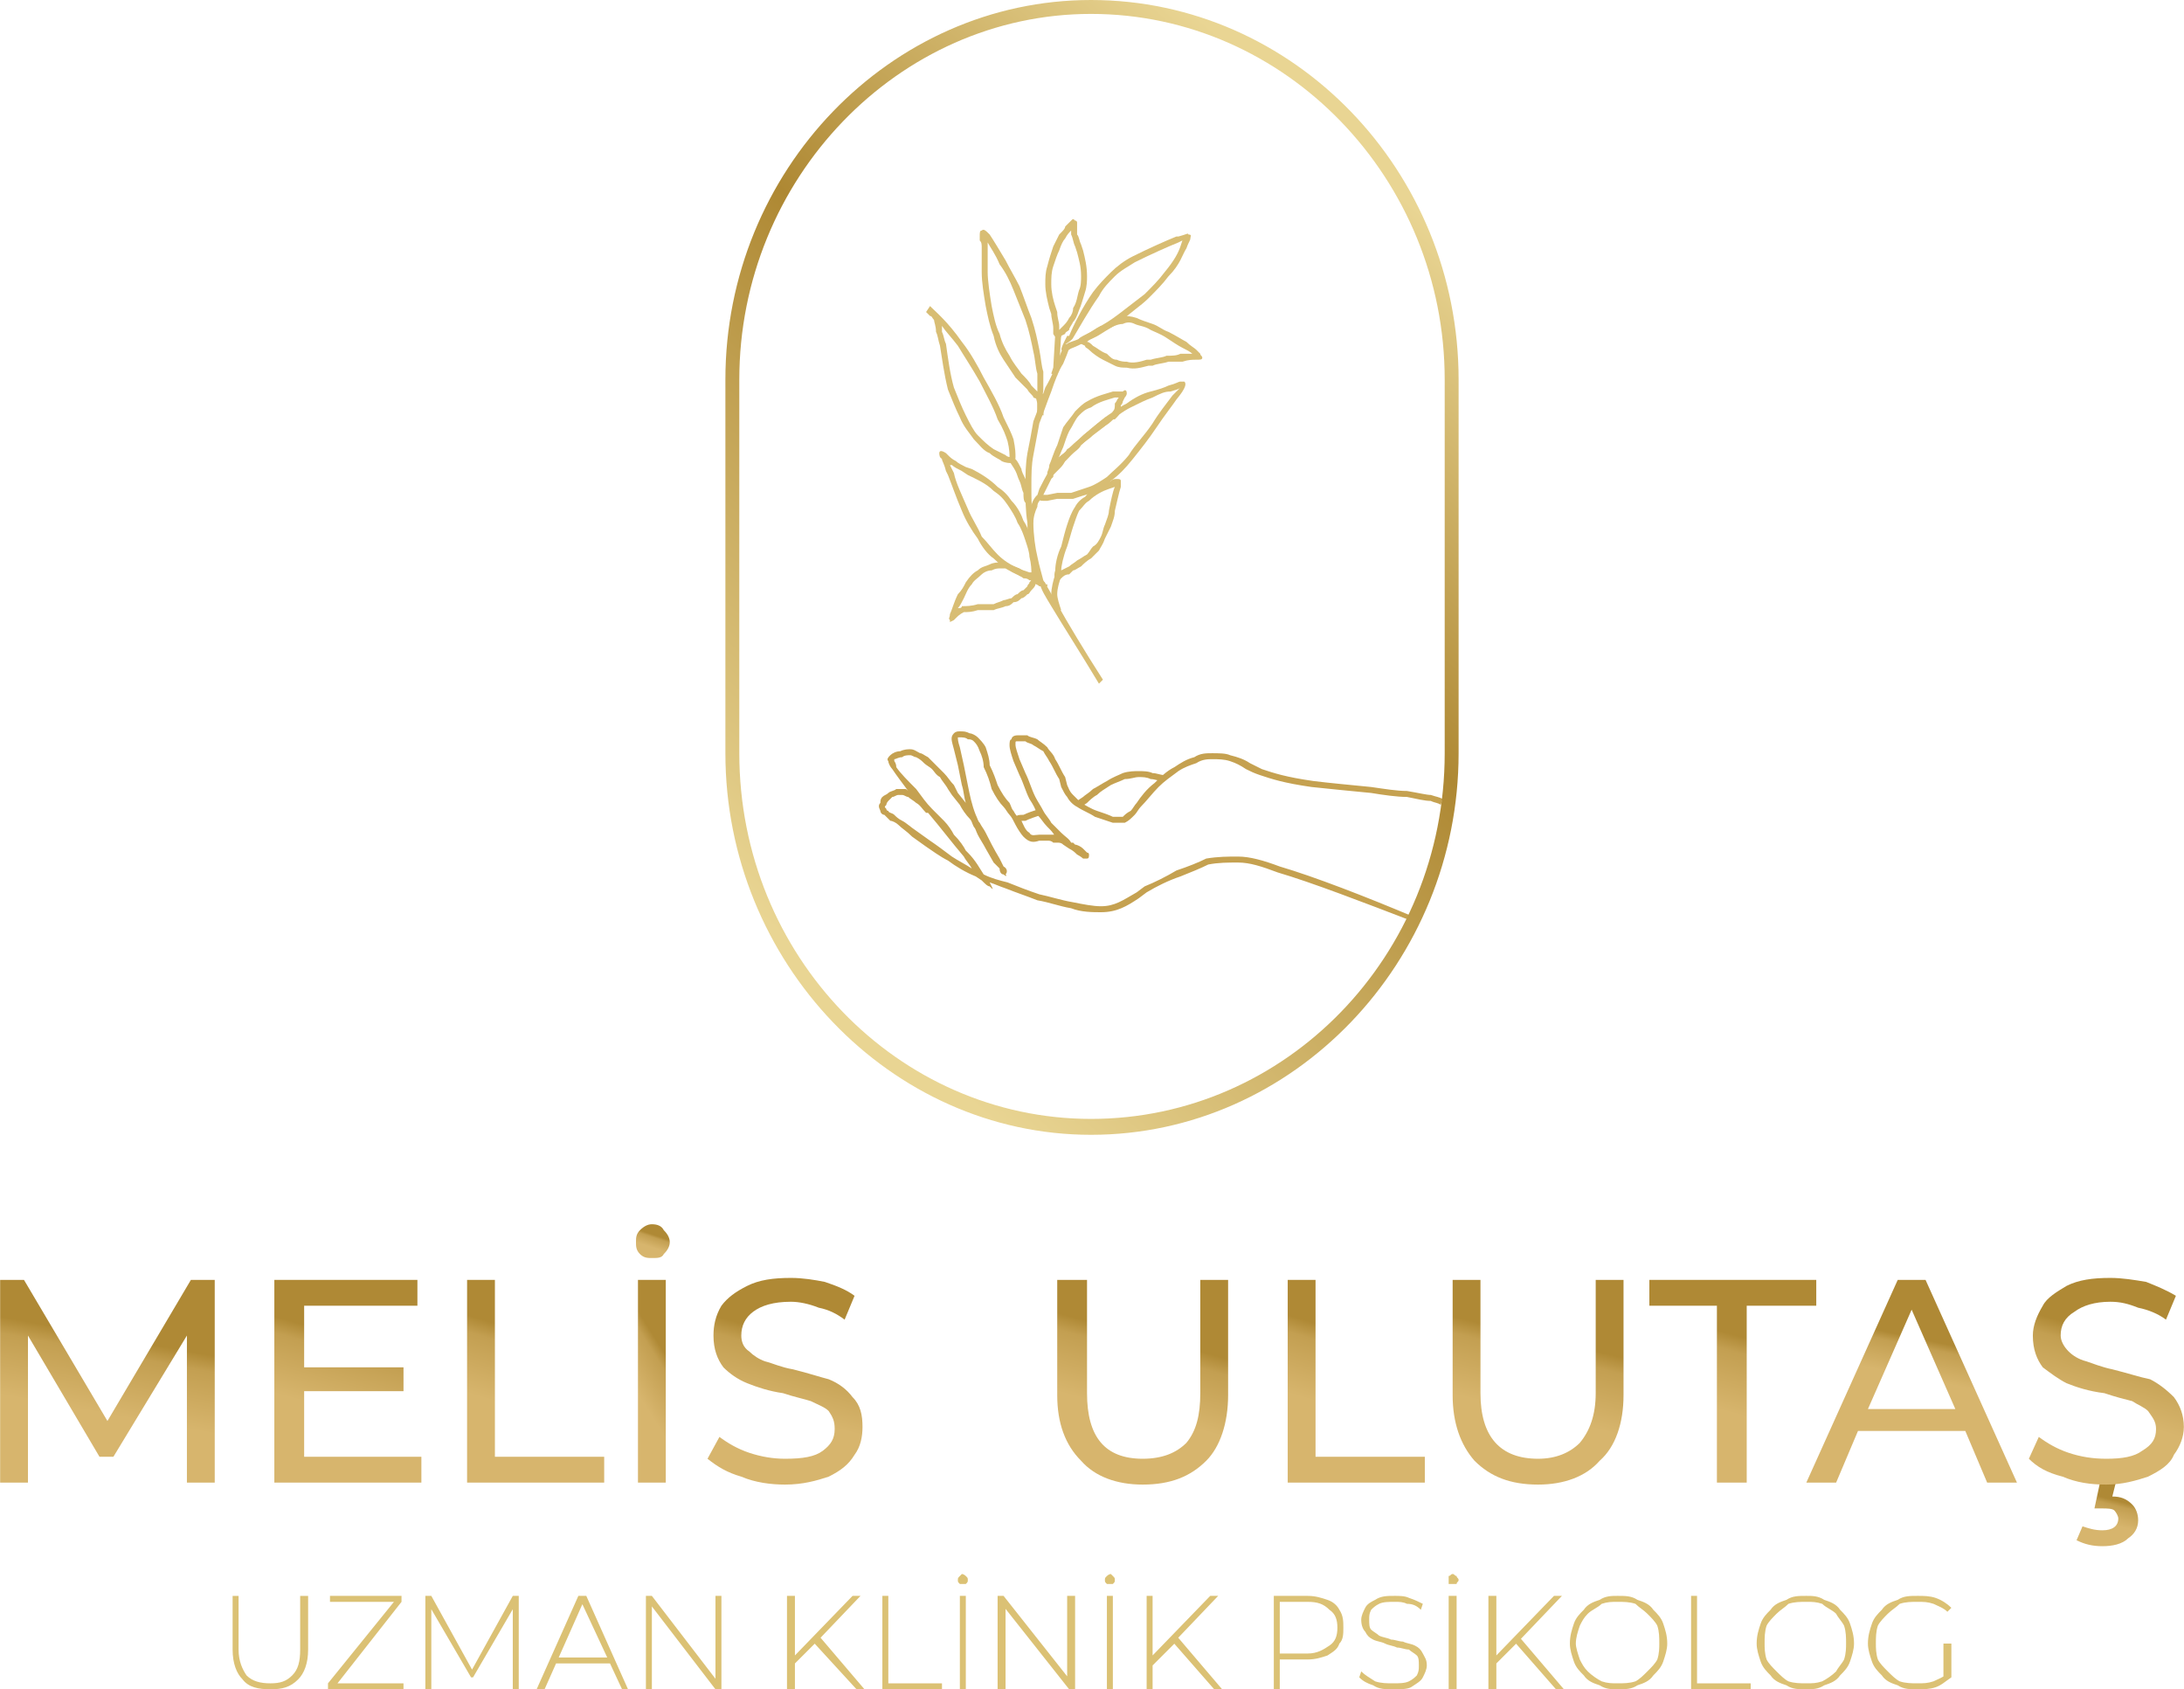 <?xml version="1.0" encoding="UTF-8"?>
<!-- Creator: CorelDRAW 2020 (64-Bit) -->
<svg xmlns="http://www.w3.org/2000/svg" xmlns:xlink="http://www.w3.org/1999/xlink" xmlns:xodm="http://www.corel.com/coreldraw/odm/2003" xml:space="preserve" width="300px" height="232px" version="1.1" style="shape-rendering:geometricPrecision; text-rendering:geometricPrecision; image-rendering:optimizeQuality; fill-rule:evenodd; clip-rule:evenodd" viewBox="0 0 10.99 8.5">
 <defs>
  <style type="text/css">
   <![CDATA[
    .fil1 {fill:#D8BD73;fill-rule:nonzero}
    .fil0 {fill:#C5A150;fill-rule:nonzero}
    .fil16 {fill:#DBC174;fill-rule:nonzero}
    .fil2 {fill:url(#id0)}
    .fil3 {fill:url(#id1);fill-rule:nonzero}
    .fil12 {fill:url(#id2);fill-rule:nonzero}
    .fil6 {fill:url(#id3);fill-rule:nonzero}
    .fil15 {fill:url(#id4);fill-rule:nonzero}
    .fil9 {fill:url(#id5);fill-rule:nonzero}
    .fil10 {fill:url(#id6);fill-rule:nonzero}
    .fil4 {fill:url(#id7);fill-rule:nonzero}
    .fil7 {fill:url(#id8);fill-rule:nonzero}
    .fil8 {fill:url(#id9);fill-rule:nonzero}
    .fil13 {fill:url(#id10);fill-rule:nonzero}
    .fil11 {fill:url(#id11);fill-rule:nonzero}
    .fil5 {fill:url(#id12);fill-rule:nonzero}
    .fil14 {fill:url(#id13);fill-rule:nonzero}
   ]]>
  </style>
  <linearGradient id="id0" gradientUnits="userSpaceOnUse" x1="7.1" y1="1.03" x2="3.89" y2="4.67">
   <stop offset="0" style="stop-opacity:1; stop-color:#E9D593"></stop>
   <stop offset="0.42" style="stop-opacity:1; stop-color:#AE8833"></stop>
   <stop offset="1" style="stop-opacity:1; stop-color:#E9D593"></stop>
  </linearGradient>
  <linearGradient id="id1" gradientUnits="userSpaceOnUse" x1="10.62" y1="7.67" x2="10.65" y2="7.55">
   <stop offset="0" style="stop-opacity:1; stop-color:#D7B56D"></stop>
   <stop offset="0.788" style="stop-opacity:1; stop-color:#C39F51"></stop>
   <stop offset="1" style="stop-opacity:1; stop-color:#AF8935"></stop>
  </linearGradient>
  <linearGradient id="id2" gradientUnits="userSpaceOnUse" xlink:href="#id1" x1="3.2" y1="7" x2="3.39" y2="6.88">
  </linearGradient>
  <linearGradient id="id3" gradientUnits="userSpaceOnUse" xlink:href="#id1" x1="8.75" y1="7.12" x2="8.85" y2="6.75">
  </linearGradient>
  <linearGradient id="id4" gradientUnits="userSpaceOnUse" xlink:href="#id1" x1="0.61" y1="7.13" x2="0.68" y2="6.75">
  </linearGradient>
  <linearGradient id="id5" gradientUnits="userSpaceOnUse" x1="5.79" y1="7.13" x2="5.89" y2="6.76">
   <stop offset="0" style="stop-opacity:1; stop-color:#D7B56D"></stop>
   <stop offset="0.788" style="stop-opacity:1; stop-color:#C39F51"></stop>
   <stop offset="1" style="stop-opacity:1; stop-color:#AF8935"></stop>
  </linearGradient>
  <linearGradient id="id6" gradientUnits="userSpaceOnUse" xlink:href="#id1" x1="3.98" y1="7.13" x2="4.08" y2="6.75">
  </linearGradient>
  <linearGradient id="id7" gradientUnits="userSpaceOnUse" xlink:href="#id1" x1="10.62" y1="7.13" x2="10.73" y2="6.75">
  </linearGradient>
  <linearGradient id="id8" gradientUnits="userSpaceOnUse" xlink:href="#id1" x1="7.78" y1="7.13" x2="7.87" y2="6.76">
  </linearGradient>
  <linearGradient id="id9" gradientUnits="userSpaceOnUse" xlink:href="#id1" x1="6.84" y1="7.12" x2="6.95" y2="6.76">
  </linearGradient>
  <linearGradient id="id10" gradientUnits="userSpaceOnUse" xlink:href="#id1" x1="2.71" y1="7.12" x2="2.82" y2="6.76">
  </linearGradient>
  <linearGradient id="id11" gradientUnits="userSpaceOnUse" xlink:href="#id1" x1="3.29" y1="6.28" x2="3.31" y2="6.22">
  </linearGradient>
  <linearGradient id="id12" gradientUnits="userSpaceOnUse" xlink:href="#id1" x1="9.64" y1="6.93" x2="9.68" y2="6.74">
  </linearGradient>
  <linearGradient id="id13" gradientUnits="userSpaceOnUse" xlink:href="#id1" x1="1.77" y1="7.12" x2="1.87" y2="6.76">
  </linearGradient>
 </defs>
 <g id="Layer_x0020_1">
  <path class="fil0" d="M7.12 4.64c-0.26,-0.1 -0.52,-0.2 -0.69,-0.25 -0.08,-0.03 -0.14,-0.05 -0.2,-0.05 -0.05,0 -0.1,0 -0.15,0.01 -0.04,0.02 -0.09,0.04 -0.14,0.06 -0.06,0.02 -0.12,0.05 -0.17,0.08l-0.04 0.03c-0.06,0.04 -0.11,0.07 -0.19,0.07 -0.04,0 -0.1,0 -0.15,-0.02 -0.06,-0.01 -0.11,-0.03 -0.17,-0.04 -0.05,-0.02 -0.11,-0.04 -0.16,-0.06 -0.03,-0.01 -0.05,-0.02 -0.08,-0.03 0.02,0.04 0.02,0.04 0,0.02 -0.01,0 -0.02,-0.01 -0.04,-0.03l-0.03 -0.02c-0.05,-0.02 -0.1,-0.05 -0.14,-0.08 -0.04,-0.02 -0.08,-0.05 -0.11,-0.07l-0.07 -0.05c-0.03,-0.03 -0.05,-0.04 -0.07,-0.06 -0.01,-0.01 -0.03,-0.02 -0.04,-0.02 -0.01,-0.01 -0.02,-0.02 -0.03,-0.03 -0.01,0 -0.02,-0.01 -0.02,-0.02 -0.01,-0.02 -0.01,-0.03 0,-0.04 0,-0.01 0,-0.02 0.01,-0.03 0.01,-0.01 0.02,-0.01 0.03,-0.02 0.01,-0.01 0.03,-0.01 0.04,-0.02 0.01,0 0.02,0 0.04,0 0.01,0 0.01,0 0.02,0.01 -0.03,-0.04 -0.06,-0.08 -0.08,-0.11 -0.01,-0.01 -0.02,-0.03 -0.02,-0.04 -0.01,-0.01 0,-0.02 0.01,-0.03 0.01,-0.01 0.03,-0.02 0.05,-0.02 0.02,-0.01 0.04,-0.01 0.05,-0.01 0.02,0 0.03,0.01 0.05,0.02 0.01,0 0.02,0.01 0.04,0.02 0.01,0.01 0.03,0.03 0.04,0.04 0.01,0.01 0.03,0.03 0.04,0.04 0.02,0.02 0.03,0.04 0.05,0.06l0.02 0.04 0.04 0.05c-0.01,-0.03 -0.01,-0.06 -0.02,-0.09l-0.02 -0.1 -0.02 -0.08c-0.01,-0.04 -0.02,-0.06 0,-0.08 0.01,-0.01 0.02,-0.01 0.03,-0.01 0.02,0 0.03,0 0.05,0.01 0.01,0 0.03,0.01 0.04,0.02 0.01,0.01 0.03,0.03 0.04,0.05 0.01,0.03 0.02,0.06 0.02,0.09 0.02,0.04 0.03,0.07 0.04,0.1 0.02,0.04 0.04,0.07 0.06,0.09 0.01,0.02 0.01,0.03 0.02,0.04 0.01,0.02 0.02,0.03 0.04,0.05 0.01,0.02 0.02,0.05 0.04,0.06 0.01,0.02 0.03,0.01 0.05,0.01l0 0c0.01,0 0.03,0 0.04,0 0.01,0 0.03,0 0.04,0l0 0.01c-0.01,-0.02 -0.02,-0.03 -0.04,-0.05 -0.02,-0.02 -0.03,-0.04 -0.05,-0.06 -0.01,-0.03 -0.02,-0.05 -0.04,-0.08 -0.02,-0.04 -0.03,-0.08 -0.05,-0.12l-0.03 -0.07c-0.01,-0.03 -0.02,-0.06 -0.02,-0.08 0,-0.01 0,-0.03 0.01,-0.03 0,-0.01 0.01,-0.02 0.03,-0.02 0.01,0 0.03,0 0.05,0 0.01,0.01 0.03,0.01 0.05,0.02 0.01,0.01 0.03,0.02 0.05,0.04 0.01,0.02 0.03,0.03 0.04,0.06 0.02,0.03 0.03,0.06 0.05,0.09l0.01 0.04c0.01,0.02 0.01,0.03 0.03,0.05 0.01,0.01 0.02,0.02 0.04,0.04 0.02,0.01 0.05,0.03 0.08,0.04 0.03,0.01 0.06,0.02 0.08,0.03 0.02,0 0.04,0 0.05,0 0.01,-0.01 0.02,-0.02 0.04,-0.03 0.01,-0.01 0.02,-0.03 0.03,-0.04 0.02,-0.03 0.05,-0.07 0.09,-0.1 0.03,-0.03 0.06,-0.06 0.1,-0.08 0.03,-0.02 0.06,-0.04 0.1,-0.05 0.03,-0.02 0.06,-0.02 0.09,-0.02 0.03,0 0.07,0 0.09,0.01 0.04,0.01 0.07,0.02 0.1,0.04 0.02,0.01 0.04,0.02 0.06,0.03 0.03,0.01 0.06,0.02 0.1,0.03 0.04,0.01 0.09,0.02 0.16,0.03 0.08,0.01 0.19,0.02 0.29,0.03 0.07,0.01 0.13,0.02 0.18,0.02 0.06,0.01 0.1,0.02 0.12,0.02 0.03,0.01 0.04,0.01 0.06,0.02l-0.01 0.03c-0.01,-0.01 -0.03,-0.01 -0.05,-0.02 -0.03,0 -0.07,-0.01 -0.12,-0.02 -0.05,0 -0.12,-0.01 -0.18,-0.02 -0.1,-0.01 -0.21,-0.02 -0.3,-0.03 -0.07,-0.01 -0.12,-0.02 -0.16,-0.03 -0.04,-0.01 -0.07,-0.02 -0.1,-0.03 -0.03,-0.01 -0.05,-0.02 -0.07,-0.03 -0.03,-0.02 -0.05,-0.03 -0.08,-0.04 -0.03,-0.01 -0.06,-0.01 -0.09,-0.01 -0.02,0 -0.05,0 -0.08,0.02 -0.03,0.01 -0.06,0.02 -0.09,0.04 -0.04,0.03 -0.07,0.05 -0.1,0.08 -0.03,0.03 -0.06,0.07 -0.09,0.1 -0.01,0.01 -0.02,0.03 -0.03,0.04 -0.02,0.02 -0.03,0.03 -0.05,0.04 -0.02,0 -0.04,0 -0.06,0 -0.03,-0.01 -0.06,-0.02 -0.09,-0.03 -0.03,-0.02 -0.06,-0.03 -0.09,-0.05 -0.02,-0.01 -0.04,-0.03 -0.05,-0.05 -0.01,-0.01 -0.02,-0.03 -0.03,-0.05l-0.01 -0.04c-0.02,-0.03 -0.03,-0.06 -0.05,-0.09 -0.01,-0.02 -0.02,-0.03 -0.03,-0.05 -0.02,-0.01 -0.03,-0.02 -0.05,-0.03 -0.01,-0.01 -0.03,-0.01 -0.04,-0.02 -0.01,0 -0.03,0 -0.04,0 -0.01,0 -0.01,0 -0.01,0.01 0,0 0,0 0,0.01 0,0.01 0.01,0.04 0.02,0.07l0.03 0.07c0.02,0.04 0.03,0.08 0.05,0.12 0.01,0.02 0.03,0.05 0.04,0.07 0.01,0.02 0.03,0.04 0.04,0.06 0.02,0.02 0.04,0.04 0.05,0.05 0.02,0.02 0.04,0.03 0.05,0.05l0.01 0 0.01 0.01c0.01,0 0.03,0.01 0.04,0.02 0.01,0.01 0.02,0.02 0.02,0.02 0.01,0 0.01,0.01 0.01,0.01 0,0.01 0,0.02 -0.01,0.02l0 0c-0.01,0 -0.01,0 -0.02,0 0,0 -0.01,-0.01 -0.03,-0.02 -0.01,-0.01 -0.02,-0.02 -0.04,-0.03l-0.03 -0.02c-0.01,-0.01 -0.02,-0.01 -0.03,-0.01 0,0 -0.01,0 -0.02,0 -0.01,-0.01 -0.02,-0.01 -0.03,-0.01 -0.01,0 -0.02,0 -0.03,0l-0.01 0c-0.03,0.01 -0.05,0.01 -0.08,-0.02 -0.01,-0.01 -0.03,-0.04 -0.04,-0.06 -0.01,-0.02 -0.02,-0.04 -0.03,-0.05 -0.01,-0.01 -0.02,-0.03 -0.03,-0.04 -0.02,-0.02 -0.04,-0.05 -0.06,-0.09 -0.01,-0.04 -0.02,-0.07 -0.04,-0.11 0,-0.03 -0.01,-0.06 -0.02,-0.08 -0.01,-0.03 -0.02,-0.04 -0.03,-0.05 -0.01,-0.01 -0.02,-0.01 -0.03,-0.01 -0.01,-0.01 -0.03,-0.01 -0.04,-0.01 0,0 -0.01,0 -0.01,0 0,0.01 0,0.02 0.01,0.05l0.02 0.09 0.02 0.1c0.01,0.05 0.02,0.1 0.04,0.15 0.01,0.02 0.01,0.03 0.02,0.04 0.01,0.02 0.02,0.03 0.03,0.05 0.02,0.04 0.04,0.08 0.07,0.13l0.02 0.04c0.02,0.01 0.02,0.03 0.01,0.04 0.01,0.01 0,0.01 -0.01,0 -0.01,0 -0.02,-0.01 -0.02,-0.03 -0.01,-0.01 -0.02,-0.02 -0.03,-0.03l-0.04 -0.07c-0.01,-0.02 -0.03,-0.05 -0.04,-0.07 -0.01,-0.02 -0.01,-0.03 -0.02,-0.04 -0.01,-0.02 -0.01,-0.03 -0.02,-0.04 -0.02,-0.02 -0.04,-0.05 -0.05,-0.07l-0.04 -0.05 -0.02 -0.03c-0.01,-0.02 -0.03,-0.04 -0.04,-0.06 -0.02,-0.01 -0.03,-0.03 -0.04,-0.04 -0.01,-0.01 -0.03,-0.02 -0.04,-0.03 -0.01,-0.01 -0.02,-0.02 -0.04,-0.03 -0.01,0 -0.02,-0.01 -0.03,-0.01 -0.01,0 -0.03,0 -0.04,0.01 -0.02,0 -0.03,0.01 -0.04,0.01 0,0 0,0 0,0.01 0,0 0.01,0.01 0.01,0.03 0.02,0.03 0.06,0.07 0.1,0.11 0.03,0.04 0.05,0.07 0.08,0.1 0.02,0.02 0.04,0.04 0.06,0.06 0.02,0.02 0.04,0.05 0.05,0.07 0.03,0.03 0.05,0.06 0.06,0.08l0.01 0.01c0.04,0.04 0.06,0.08 0.08,0.11 0.04,0.02 0.08,0.03 0.12,0.04 0.05,0.02 0.1,0.04 0.16,0.06 0.05,0.01 0.11,0.03 0.17,0.04 0.05,0.01 0.1,0.02 0.14,0.02 0.07,0 0.11,-0.03 0.18,-0.07l0.04 -0.03c0.05,-0.02 0.11,-0.05 0.16,-0.08 0.06,-0.02 0.11,-0.04 0.15,-0.06 0.06,-0.01 0.11,-0.01 0.16,-0.01 0.06,0 0.13,0.02 0.21,0.05 0.17,0.05 0.43,0.15 0.69,0.26l-0.01 0.02zm-2.33 -0.33c0.03,0.02 0.07,0.04 0.1,0.06 -0.01,-0.02 -0.03,-0.04 -0.04,-0.06 -0.06,-0.07 -0.12,-0.15 -0.18,-0.22l-0.01 0c-0.02,-0.02 -0.03,-0.04 -0.05,-0.05 -0.01,-0.01 -0.03,-0.02 -0.04,-0.03 -0.01,0 -0.02,-0.01 -0.03,-0.01 -0.01,0 -0.02,0 -0.02,0 -0.01,0 -0.02,0.01 -0.03,0.01 -0.01,0.01 -0.02,0.02 -0.02,0.02 -0.01,0.01 -0.01,0.02 -0.01,0.02 -0.01,0.01 -0.01,0.01 0,0.02 0,0 0,0.01 0.01,0.01 0,0.01 0.02,0.01 0.03,0.02 0.01,0.01 0.02,0.02 0.04,0.03 0.02,0.01 0.04,0.03 0.07,0.05l0.07 0.05c0.03,0.02 0.07,0.05 0.11,0.08z"></path>
  <path class="fil0" d="M5.85 3.93c-0.02,0 -0.04,-0.01 -0.06,-0.01 -0.02,-0.01 -0.04,-0.01 -0.06,-0.01 -0.02,0 -0.04,0.01 -0.07,0.01 -0.02,0.01 -0.05,0.02 -0.07,0.03 -0.03,0.02 -0.05,0.03 -0.07,0.05 -0.02,0.01 -0.04,0.03 -0.05,0.04l-0.03 0.02 -0.02 -0.03 0.03 -0.02c0.01,-0.01 0.03,-0.02 0.05,-0.04 0.02,-0.01 0.05,-0.03 0.07,-0.04 0.03,-0.02 0.06,-0.03 0.08,-0.04 0.03,-0.01 0.06,-0.01 0.08,-0.01 0.02,0 0.05,0 0.07,0.01 0.02,0 0.04,0.01 0.06,0.01l-0.01 0.03z"></path>
  <path class="fil1" d="M5.19 2.91c0,0 0,0.01 0,0.01l-0.01 0c-0.01,-0.01 -0.02,-0.01 -0.03,-0.01 -0.01,-0.01 -0.02,-0.01 -0.03,-0.02l-0.06 -0.03c-0.01,0 -0.01,0 -0.02,0 -0.02,0 -0.03,0 -0.05,0.01 -0.02,0 -0.04,0.01 -0.05,0.02 -0.02,0.02 -0.04,0.03 -0.05,0.05 -0.02,0.02 -0.03,0.05 -0.04,0.07 -0.01,0.02 -0.02,0.04 -0.03,0.05 0.01,0 0.02,0 0.02,-0.01 0.02,0 0.05,0 0.08,-0.01l0.02 0c0.02,0 0.04,0 0.06,0 0.02,-0.01 0.03,-0.01 0.05,-0.02 0.01,0 0.03,-0.01 0.04,-0.01 0.01,-0.01 0.02,-0.02 0.03,-0.02 0.01,-0.01 0.02,-0.02 0.03,-0.02 0.01,-0.01 0.01,-0.01 0.02,-0.02 0,-0.01 0.01,-0.01 0.01,-0.02 0.01,-0.01 0.01,-0.01 0.01,-0.02zm0 -0.02c0.02,0 0.03,0.01 0.03,0.03 0,0 0,0.01 -0.01,0.02 0,0.01 -0.01,0.02 -0.02,0.03 -0.01,0.01 -0.01,0.02 -0.02,0.02 -0.01,0.01 -0.02,0.02 -0.03,0.02 -0.01,0.01 -0.02,0.02 -0.04,0.02 -0.01,0.01 -0.02,0.02 -0.04,0.02 -0.02,0.01 -0.04,0.01 -0.06,0.02 -0.02,0 -0.04,0 -0.06,0l-0.02 0c-0.03,0.01 -0.05,0.01 -0.07,0.01 -0.02,0.01 -0.03,0.02 -0.04,0.03l-0.01 0.01 -0.02 0.01 0 -0.01c-0.01,-0.01 0,-0.01 0,-0.03l0 0c0.01,-0.02 0.02,-0.06 0.04,-0.1 0.02,-0.02 0.03,-0.04 0.04,-0.06 0.02,-0.03 0.04,-0.05 0.06,-0.06 0.02,-0.02 0.04,-0.02 0.06,-0.03 0.02,-0.01 0.04,-0.01 0.05,-0.01 0.03,0 0.03,0 0.05,0.01l0.05 0.02 0.03 0.02c0.01,0 0.02,0 0.03,0.01l0 0z"></path>
  <path class="fil1" d="M5 2.81c-0.03,-0.02 -0.06,-0.06 -0.08,-0.1 -0.03,-0.04 -0.06,-0.09 -0.08,-0.14 -0.03,-0.07 -0.05,-0.13 -0.07,-0.18l-0.01 -0.02c-0.01,-0.04 -0.02,-0.05 -0.02,-0.06l-0.01 -0.01c-0.01,-0.03 0,-0.04 0.03,-0.02 0,0 0.01,0.01 0.01,0.01 0.01,0.01 0.02,0.02 0.04,0.03 0.01,0.01 0.03,0.02 0.05,0.03l0.03 0.01c0.04,0.02 0.09,0.05 0.13,0.09 0.03,0.02 0.05,0.04 0.07,0.07 0.03,0.03 0.05,0.07 0.06,0.1 0.02,0.03 0.03,0.06 0.04,0.09 0.01,0.03 0.02,0.06 0.02,0.09 0.01,0.04 0.01,0.08 0.01,0.09l0 0c0,0.02 0,0.03 -0.01,0.03 -0.01,0 -0.02,0 -0.04,-0.01l0 0c-0.04,-0.01 -0.11,-0.04 -0.17,-0.1zm-0.06 -0.11c0.03,0.03 0.05,0.06 0.08,0.09 0.06,0.06 0.13,0.08 0.16,0.09l0.01 0c0,-0.01 0,-0.04 -0.01,-0.08 0,-0.02 -0.01,-0.05 -0.02,-0.08 -0.01,-0.03 -0.02,-0.06 -0.04,-0.09 -0.01,-0.03 -0.03,-0.06 -0.05,-0.09 -0.02,-0.03 -0.04,-0.05 -0.07,-0.07 -0.04,-0.04 -0.09,-0.06 -0.13,-0.08l-0.03 -0.02c-0.02,-0.01 -0.04,-0.02 -0.05,-0.03l-0.01 0 0.02 0.04c0.01,0.05 0.04,0.11 0.07,0.18 0.02,0.05 0.05,0.09 0.07,0.14z"></path>
  <path class="fil1" d="M5.53 3.44l0 0c-0.09,-0.15 -0.18,-0.29 -0.24,-0.39 -0.03,-0.05 -0.05,-0.08 -0.06,-0.12 -0.02,-0.04 -0.03,-0.07 -0.04,-0.12 -0.01,-0.05 -0.02,-0.11 -0.02,-0.18 -0.01,-0.06 -0.01,-0.12 -0.01,-0.18 0,-0.06 0,-0.11 0.01,-0.17 0.01,-0.05 0.02,-0.1 0.03,-0.16 0.02,-0.05 0.04,-0.11 0.06,-0.17 0.03,-0.05 0.05,-0.1 0.06,-0.13 0.03,-0.07 0.03,-0.08 0.04,-0.09l0 0 0.01 0.01 0.02 0 -0.01 0.01c0,0 0,0.01 -0.03,0.08 -0.02,0.03 -0.04,0.08 -0.06,0.14 -0.02,0.05 -0.04,0.11 -0.06,0.16 -0.01,0.05 -0.02,0.11 -0.03,0.16 -0.01,0.05 -0.01,0.1 -0.01,0.16 0,0.06 0,0.12 0.01,0.18 0,0.06 0.01,0.13 0.02,0.17 0.01,0.05 0.02,0.08 0.03,0.12 0.02,0.03 0.04,0.07 0.07,0.12 0.05,0.09 0.14,0.24 0.23,0.38l0 0 -0.02 0.02z"></path>
  <path class="fil1" d="M5.31 2.87c0,-0.03 0.01,-0.08 0.03,-0.12 0.01,-0.04 0.02,-0.08 0.03,-0.11 0.01,-0.03 0.02,-0.06 0.04,-0.09 0.01,-0.02 0.03,-0.04 0.05,-0.05 0.03,-0.04 0.08,-0.06 0.11,-0.07l0.02 -0.01c0.01,-0.01 0.02,-0.01 0.03,-0.01 0.01,0 0.02,0 0.02,0.01 0,0.01 0,0.02 0,0.03l0 0c-0.01,0.03 -0.02,0.08 -0.03,0.12 0,0.03 -0.01,0.05 -0.02,0.08 -0.01,0.02 -0.02,0.04 -0.03,0.06 -0.01,0.03 -0.02,0.04 -0.03,0.06 -0.02,0.02 -0.03,0.03 -0.04,0.04 -0.02,0.01 -0.04,0.03 -0.05,0.04 -0.02,0.01 -0.03,0.02 -0.04,0.02l-0.02 0.02c-0.02,0 -0.03,0.01 -0.04,0.02l0 0c-0.01,0.01 -0.01,0.01 -0.02,0.01 -0.01,0 -0.02,-0.02 -0.01,-0.05zm0.06 -0.12c-0.02,0.05 -0.03,0.1 -0.03,0.12l0.04 -0.02c0.01,-0.01 0.03,-0.02 0.04,-0.03 0.02,-0.01 0.03,-0.02 0.05,-0.03 0.01,-0.01 0.02,-0.03 0.03,-0.04 0.02,-0.01 0.03,-0.03 0.04,-0.05 0.01,-0.02 0.01,-0.04 0.02,-0.06 0.01,-0.03 0.02,-0.05 0.02,-0.07 0.01,-0.05 0.02,-0.1 0.03,-0.12l0 0 -0.03 0.01c-0.03,0.01 -0.07,0.03 -0.1,0.06 -0.02,0.01 -0.03,0.03 -0.05,0.05 -0.01,0.02 -0.02,0.05 -0.03,0.08 -0.01,0.03 -0.02,0.07 -0.03,0.1zm-0.05 0.14c0.01,0 0.01,0 0,0l0 0z"></path>
  <path class="fil1" d="M5.92 2.01c-0.02,0.03 -0.06,0.08 -0.1,0.14 -0.04,0.06 -0.08,0.11 -0.12,0.16 -0.04,0.05 -0.07,0.08 -0.11,0.11 -0.03,0.03 -0.06,0.05 -0.09,0.06 -0.04,0.01 -0.07,0.02 -0.1,0.03 -0.03,0 -0.06,0 -0.08,0l-0.05 0.01 -0.02 0c-0.01,0 -0.02,0 -0.02,-0.01 -0.01,0 -0.01,0 -0.01,-0.01 0,-0.01 0,-0.01 0.01,-0.04l0 0c0.01,-0.02 0.03,-0.06 0.06,-0.11 0.01,-0.02 0.03,-0.04 0.05,-0.06 0.03,-0.02 0.05,-0.05 0.09,-0.08 0.03,-0.03 0.08,-0.07 0.13,-0.11 0.03,-0.02 0.07,-0.05 0.11,-0.07 0.04,-0.03 0.08,-0.05 0.12,-0.06 0.04,-0.01 0.07,-0.02 0.09,-0.03 0.04,-0.01 0.05,-0.02 0.06,-0.02l0 0c0.01,0 0.01,0 0.02,0 0.01,0.01 0.01,0.03 -0.04,0.09zm-0.12 0.12c0.03,-0.05 0.07,-0.1 0.1,-0.14 0.02,-0.02 0.03,-0.03 0.04,-0.04 -0.01,0.01 -0.02,0.01 -0.05,0.02 -0.03,0 -0.05,0.01 -0.09,0.03 -0.03,0.01 -0.07,0.03 -0.11,0.05 -0.04,0.02 -0.08,0.05 -0.11,0.08 -0.05,0.03 -0.1,0.07 -0.13,0.1 -0.04,0.03 -0.06,0.06 -0.08,0.08 -0.02,0.02 -0.04,0.04 -0.06,0.06 -0.02,0.04 -0.04,0.08 -0.05,0.1l-0.01 0.02 0.02 0 0.05 -0.01c0.02,0 0.05,0 0.07,0 0.03,-0.01 0.06,-0.02 0.09,-0.03 0.03,-0.01 0.06,-0.03 0.09,-0.05 0.03,-0.03 0.07,-0.06 0.11,-0.11 0.03,-0.05 0.08,-0.1 0.12,-0.16z"></path>
  <path class="fil1" d="M5.28 2.34c0.01,-0.02 0.02,-0.06 0.04,-0.1 0.01,-0.03 0.02,-0.06 0.03,-0.09 0.02,-0.03 0.04,-0.05 0.06,-0.08 0.02,-0.02 0.04,-0.04 0.06,-0.05 0.05,-0.03 0.1,-0.04 0.13,-0.05 0.01,0 0.04,0 0.05,0 0.01,-0.01 0.02,-0.01 0.02,0.01 0,0 0,0.01 -0.01,0.02l-0.01 0.02c0,0.01 -0.01,0.02 -0.01,0.02 0,0.02 0,0.02 0,0.03l0 0c-0.01,0.02 -0.01,0.02 -0.03,0.04l-0.01 0c-0.02,0.02 -0.06,0.05 -0.1,0.08 -0.02,0.02 -0.04,0.03 -0.06,0.05 -0.01,0.02 -0.03,0.03 -0.05,0.05 -0.01,0.01 -0.02,0.02 -0.03,0.03 -0.01,0.02 -0.02,0.03 -0.03,0.04 -0.01,0.01 -0.02,0.02 -0.02,0.02l-0.01 0.01c0,0 0,0.01 0,0.01 -0.01,0.01 -0.03,0.02 -0.03,-0.02 0,-0.01 0.01,-0.02 0.01,-0.04zm0.07 -0.09c-0.01,0.02 -0.02,0.05 -0.03,0.07l0.01 -0.02c0.02,-0.01 0.03,-0.02 0.04,-0.04 0.02,-0.01 0.04,-0.03 0.05,-0.04 0.02,-0.02 0.04,-0.04 0.06,-0.05 0.04,-0.04 0.08,-0.07 0.11,-0.08l0.01 -0.02 0 0c0.01,-0.01 0.01,-0.02 0.01,-0.04 0.01,-0.01 0.01,-0.02 0.02,-0.03l0 0c-0.01,0 -0.02,0 -0.02,0 -0.03,0.01 -0.08,0.02 -0.12,0.05 -0.03,0.01 -0.04,0.02 -0.06,0.04 -0.02,0.02 -0.03,0.05 -0.05,0.08 -0.01,0.02 -0.02,0.05 -0.03,0.08z"></path>
  <path class="fil1" d="M4.69 1.55l0 0c0.02,0.02 0.08,0.07 0.15,0.17 0.04,0.05 0.08,0.12 0.11,0.18 0.04,0.07 0.08,0.14 0.1,0.2 0.02,0.04 0.04,0.08 0.05,0.11 0.01,0.05 0.01,0.07 0.01,0.09 0,0.02 -0.01,0.03 -0.02,0.03 -0.01,0 -0.03,0 -0.05,-0.01 -0.01,-0.01 -0.04,-0.02 -0.06,-0.04 -0.03,-0.01 -0.05,-0.04 -0.08,-0.07 -0.02,-0.03 -0.05,-0.06 -0.07,-0.11 -0.02,-0.04 -0.04,-0.09 -0.06,-0.14 -0.02,-0.08 -0.03,-0.16 -0.04,-0.22 -0.01,-0.03 -0.01,-0.05 -0.02,-0.07 0,-0.03 -0.01,-0.05 -0.01,-0.06 -0.01,-0.01 -0.01,-0.02 -0.02,-0.02l-0.02 -0.02 0.02 -0.03 0.01 0.01zm0.13 0.19c-0.03,-0.04 -0.06,-0.07 -0.08,-0.1l0 0.03c0.01,0.02 0.01,0.04 0.02,0.06 0.01,0.07 0.02,0.15 0.04,0.22 0.02,0.05 0.04,0.1 0.06,0.14 0.02,0.04 0.04,0.08 0.06,0.1 0.03,0.03 0.05,0.05 0.08,0.07 0.02,0.01 0.04,0.02 0.06,0.03 0.01,0.01 0.02,0.01 0.03,0.01 0,0 -0.01,0 -0.01,0 0,-0.01 0,-0.04 -0.01,-0.08 -0.01,-0.03 -0.02,-0.06 -0.05,-0.11 -0.02,-0.06 -0.06,-0.13 -0.09,-0.19 -0.04,-0.07 -0.08,-0.13 -0.11,-0.18z"></path>
  <path class="fil1" d="M4.98 1.18c0.02,0.03 0.05,0.08 0.08,0.13 0.02,0.04 0.05,0.09 0.07,0.13 0.02,0.05 0.04,0.11 0.06,0.16 0.02,0.06 0.03,0.11 0.04,0.16 0.01,0.05 0.01,0.08 0.02,0.11 0,0.03 0,0.06 0,0.08 0,0.02 0,0.03 -0.01,0.04 0,0.02 -0.02,0.02 -0.04,0.01 0,-0.01 -0.02,-0.02 -0.03,-0.04 -0.02,-0.02 -0.04,-0.04 -0.06,-0.06 -0.02,-0.03 -0.04,-0.06 -0.06,-0.09 -0.02,-0.03 -0.04,-0.07 -0.05,-0.12 -0.02,-0.05 -0.03,-0.1 -0.04,-0.15 -0.01,-0.06 -0.02,-0.12 -0.02,-0.17 0,-0.05 0,-0.09 0,-0.12 0,-0.02 0,-0.03 -0.01,-0.04l0 -0.02c0,-0.02 0,-0.03 0.01,-0.03 0.01,-0.01 0.02,0 0.04,0.02zm0.05 0.15c-0.02,-0.05 -0.05,-0.09 -0.06,-0.11l0 0.03c0,0.03 0,0.06 0,0.12 0,0.04 0.01,0.11 0.02,0.17 0.01,0.05 0.02,0.1 0.04,0.14 0.01,0.04 0.03,0.08 0.05,0.11 0.02,0.04 0.04,0.06 0.06,0.09 0.02,0.02 0.04,0.04 0.05,0.06 0.01,0.01 0.02,0.02 0.03,0.03l0 -0.02c0,-0.02 0,-0.04 0,-0.07 -0.01,-0.03 -0.01,-0.07 -0.02,-0.11 -0.01,-0.05 -0.02,-0.1 -0.04,-0.16 -0.02,-0.05 -0.04,-0.1 -0.06,-0.15 -0.02,-0.05 -0.04,-0.09 -0.07,-0.13zm-0.07 -0.15c-0.01,0 -0.01,0 0,0 0,0 0,0 0,0z"></path>
  <path class="fil1" d="M5.37 1.69l0.01 0c0.02,-0.05 0.07,-0.15 0.12,-0.22 0.03,-0.04 0.06,-0.07 0.09,-0.1 0.03,-0.03 0.07,-0.06 0.11,-0.08 0.08,-0.04 0.17,-0.08 0.22,-0.1l0.01 0c0.04,-0.01 0.05,-0.02 0.05,-0.01 0.02,0 0.01,0.01 0.01,0.02l0 0c0,0.01 -0.01,0.02 -0.02,0.05l0 0c-0.02,0.03 -0.03,0.08 -0.09,0.14 -0.03,0.04 -0.06,0.07 -0.1,0.11 -0.04,0.04 -0.09,0.07 -0.13,0.11 -0.04,0.03 -0.08,0.05 -0.11,0.07 -0.03,0.02 -0.06,0.03 -0.08,0.04 -0.05,0.03 -0.07,0.03 -0.08,0.04 -0.05,0.01 -0.05,0.01 -0.01,-0.07zm0.03 0.01l0 0c-0.01,0.02 -0.06,0.04 -0.03,0.03 0.01,-0.01 0.03,-0.01 0.07,-0.03 0.02,-0.01 0.05,-0.03 0.08,-0.05 0.04,-0.02 0.07,-0.04 0.11,-0.07 0.04,-0.03 0.09,-0.07 0.13,-0.1 0.04,-0.04 0.07,-0.07 0.1,-0.11 0.05,-0.06 0.07,-0.1 0.08,-0.13l0.01 -0.03 -0.02 0.01c-0.05,0.02 -0.14,0.06 -0.22,0.1 -0.03,0.02 -0.07,0.04 -0.1,0.07 -0.03,0.03 -0.06,0.06 -0.08,0.1 -0.05,0.07 -0.1,0.16 -0.13,0.21z"></path>
  <path class="fil1" d="M5.65 1.59c0.02,0 0.04,0 0.07,0.01 0.02,0.01 0.05,0.02 0.08,0.03 0.03,0.01 0.05,0.03 0.08,0.04 0.04,0.02 0.07,0.04 0.09,0.05 0.02,0.02 0.04,0.03 0.05,0.04 0.01,0.01 0.01,0.01 0.02,0.02 0,0.01 0.01,0.01 0.01,0.02 0,0.01 -0.01,0.01 -0.03,0.01l0 0c-0.02,0 -0.04,0 -0.07,0.01 -0.02,0 -0.05,0 -0.07,0 -0.03,0.01 -0.06,0.01 -0.08,0.02l-0.02 0c-0.04,0.01 -0.07,0.02 -0.11,0.01 -0.02,0 -0.04,0 -0.06,-0.01 -0.02,-0.01 -0.04,-0.02 -0.06,-0.03 -0.02,-0.01 -0.05,-0.03 -0.07,-0.05 -0.01,-0.01 -0.02,-0.01 -0.02,-0.02l-0.02 -0.01c0,0 -0.01,0 -0.01,-0.01l0 0c-0.01,-0.01 0,-0.02 0.02,-0.03l0 0c0.02,-0.01 0.06,-0.03 0.09,-0.05l0.01 0c0.03,-0.02 0.06,-0.04 0.1,-0.05zm0.06 0.04c-0.02,-0.01 -0.04,-0.01 -0.06,0 -0.03,0 -0.06,0.02 -0.09,0.03l-0.01 0.01c-0.03,0.02 -0.06,0.03 -0.08,0.05l0 0c0.01,0 0.02,0.01 0.03,0.02 0.02,0.01 0.04,0.03 0.07,0.04 0.02,0.02 0.03,0.03 0.05,0.03 0.02,0.01 0.04,0.01 0.05,0.01 0.03,0.01 0.07,0 0.1,-0.01l0.02 0c0.03,-0.01 0.06,-0.01 0.08,-0.02 0.03,0 0.05,0 0.07,-0.01 0.02,0 0.04,0 0.06,0 -0.01,-0.01 -0.03,-0.02 -0.05,-0.03 -0.02,-0.01 -0.05,-0.03 -0.08,-0.05 -0.03,-0.02 -0.06,-0.03 -0.08,-0.04 -0.03,-0.02 -0.06,-0.02 -0.08,-0.03z"></path>
  <path class="fil1" d="M5.39 1.11c0.01,-0.01 0.01,-0.01 0.02,0 0.01,0 0.01,0.01 0.01,0.01l0 0.02c0,0.01 0,0.02 0,0.04 0.01,0.01 0.01,0.03 0.02,0.05l0.01 0.03c0.01,0.04 0.02,0.08 0.02,0.13 0,0.02 0,0.05 -0.01,0.08 -0.01,0.03 -0.02,0.07 -0.03,0.09 -0.01,0.03 -0.02,0.05 -0.03,0.06 -0.01,0.02 -0.02,0.03 -0.02,0.04 -0.01,0.01 -0.02,0.01 -0.02,0.02l-0.02 0.01c0,0 0,0.01 -0.01,0.01 -0.01,0 -0.02,0 -0.03,-0.02 0,-0.01 0,-0.02 0,-0.03 0,-0.02 -0.01,-0.05 -0.01,-0.07l-0.01 -0.03c-0.01,-0.04 -0.02,-0.08 -0.02,-0.12 0,-0.03 0,-0.06 0.01,-0.09 0.01,-0.04 0.02,-0.07 0.03,-0.1 0.01,-0.02 0.02,-0.04 0.03,-0.06 0.02,-0.02 0.03,-0.03 0.03,-0.04l0.02 -0.02 0.01 -0.01zm0 0.07l0 -0.03 0 0.01c-0.01,0.01 -0.02,0.02 -0.03,0.04 -0.01,0.01 -0.02,0.03 -0.03,0.06 -0.01,0.02 -0.02,0.05 -0.03,0.08 -0.01,0.03 -0.01,0.06 -0.01,0.09 0,0.04 0.01,0.08 0.02,0.11l0.01 0.03c0,0.03 0.01,0.05 0.01,0.07l0 0.02 0 0c0.01,-0.01 0.01,-0.01 0.02,-0.02 0.01,-0.01 0.02,-0.02 0.03,-0.04 0.01,-0.01 0.02,-0.03 0.02,-0.05 0.02,-0.03 0.02,-0.06 0.03,-0.09 0.01,-0.02 0.01,-0.05 0.01,-0.07 0,-0.05 -0.01,-0.08 -0.02,-0.12l-0.01 -0.03c-0.01,-0.02 -0.01,-0.04 -0.02,-0.06z"></path>
  <path class="fil1" d="M5.11 2.31c0.01,0.01 0.02,0.03 0.03,0.05 0,0.01 0.01,0.03 0.02,0.05 0.01,0.02 0.01,0.04 0.02,0.06 0,0.02 0,0.04 0.01,0.06l-0.03 0c-0.01,-0.01 -0.01,-0.03 -0.01,-0.05 -0.01,-0.02 -0.01,-0.04 -0.02,-0.06 -0.01,-0.02 -0.01,-0.03 -0.02,-0.05 -0.01,-0.02 -0.02,-0.03 -0.03,-0.05l0.03 -0.01z"></path>
  <path class="fil1" d="M5.24 1.98l0.01 0.04c0,0.02 0,0.03 0,0.04 0,0.01 0,0.01 0,0.02 0,0 0,0.01 0,0.01l-0.03 -0.01 0 -0.01c0,0 0,0 0,-0.01l0 -0.03 -0.01 -0.04 0.03 -0.01z"></path>
  <path class="fil1" d="M5.25 2.51l-0.01 0c-0.01,0.01 -0.02,0.02 -0.02,0.04 -0.01,0.02 -0.02,0.05 -0.02,0.08l-0.03 0c0,-0.04 0.01,-0.07 0.02,-0.09 0.01,-0.03 0.02,-0.04 0.03,-0.05l0.01 0.01 0.02 0.01z"></path>
  <path class="fil1" d="M5.34 2.89l0 0.01c-0.01,0.03 -0.02,0.06 -0.02,0.09 0,0.02 0.01,0.05 0.02,0.08l-0.03 0c-0.01,-0.02 -0.02,-0.05 -0.02,-0.08 0,-0.03 0.01,-0.07 0.02,-0.1l0 0 0.03 0z"></path>
  <path class="fil1" d="M5.2 2.9l0 0c0.02,0.01 0.03,0.01 0.04,0.02 0.02,0.01 0.02,0.01 0.02,0.02l0.01 0 0 0.01 -0.02 0 -0.01 0c0,0 -0.01,0 -0.01,0 -0.01,-0.01 -0.02,-0.01 -0.04,-0.02l0 0 0.01 -0.03z"></path>
  <path class="fil1" d="M5.21 2.87c0.01,0.01 0.02,0.02 0.03,0.03l-0.01 0.03 -0.02 -0.01 -0.02 -0.02 0.02 -0.03z"></path>
  <path class="fil1" d="M5.25 1.98l0 0c0,0.03 0,0.05 0,0.07l0 0.02 0 0.02 -0.03 -0.01 0 -0.01 0 -0.02c0,-0.02 0,-0.04 0,-0.07l0 0 0.03 0z"></path>
  <path class="fil1" d="M5.34 1.68l-0.01 0.17 -0.01 0.03c0,0.01 0,0.01 0,0.01l-0.03 -0.01 0 0 0.01 -0.03 0.01 -0.17 0.03 0z"></path>
  <path class="fil0" d="M5.24 4.1l0 0c-0.03,0.01 -0.06,0.02 -0.08,0.03 -0.02,0 -0.03,0 -0.05,0.01l0 -0.03c0.01,-0.01 0.02,-0.01 0.04,-0.01 0.02,-0.01 0.05,-0.02 0.08,-0.03l0 0 0.01 0.03z"></path>
  <path class="fil2" d="M5.49 0c-1.01,0 -1.84,0.86 -1.84,1.91l0 1.88c0,1.05 0.83,1.92 1.84,1.92 1.02,0 1.85,-0.87 1.85,-1.92l0 -1.88c0,-1.05 -0.83,-1.91 -1.85,-1.91zm0 0.07c0.98,0 1.78,0.83 1.78,1.84l0 1.88c0,1.02 -0.8,1.84 -1.78,1.84 -0.97,0 -1.77,-0.82 -1.77,-1.84l0 -1.88c0,-1.01 0.8,-1.84 1.77,-1.84z"></path>
  <path class="fil3" d="M10.58 7.78c-0.05,0 -0.09,-0.01 -0.13,-0.03l0.03 -0.07c0.03,0.01 0.06,0.02 0.1,0.02 0.05,0 0.08,-0.02 0.08,-0.06 0,-0.01 -0.01,-0.03 -0.02,-0.04 -0.01,-0.01 -0.04,-0.01 -0.06,-0.01l-0.04 0 0.03 -0.14 0.08 0 -0.02 0.08c0.04,0 0.07,0.01 0.1,0.04 0.02,0.02 0.03,0.05 0.03,0.08 0,0.04 -0.02,0.07 -0.05,0.09 -0.03,0.03 -0.08,0.04 -0.13,0.04z"></path>
  <path class="fil4" d="M10.6 7.47c-0.08,0 -0.15,-0.01 -0.22,-0.04 -0.08,-0.02 -0.13,-0.05 -0.17,-0.09l0.05 -0.11c0.04,0.03 0.09,0.06 0.15,0.08 0.06,0.02 0.12,0.03 0.19,0.03 0.08,0 0.14,-0.01 0.18,-0.04 0.05,-0.03 0.07,-0.06 0.07,-0.11 0,-0.04 -0.02,-0.06 -0.04,-0.09 -0.02,-0.02 -0.05,-0.03 -0.08,-0.05 -0.04,-0.01 -0.08,-0.02 -0.14,-0.04 -0.08,-0.01 -0.14,-0.03 -0.19,-0.05 -0.04,-0.02 -0.08,-0.05 -0.12,-0.08 -0.03,-0.04 -0.05,-0.09 -0.05,-0.16 0,-0.05 0.02,-0.1 0.05,-0.15 0.02,-0.04 0.07,-0.07 0.12,-0.1 0.06,-0.03 0.13,-0.04 0.22,-0.04 0.06,0 0.12,0.01 0.18,0.02 0.05,0.02 0.1,0.04 0.15,0.07l-0.05 0.12c-0.04,-0.03 -0.09,-0.05 -0.14,-0.06 -0.05,-0.02 -0.09,-0.03 -0.14,-0.03 -0.08,0 -0.14,0.02 -0.18,0.05 -0.05,0.03 -0.07,0.07 -0.07,0.12 0,0.03 0.02,0.06 0.04,0.08 0.02,0.02 0.05,0.04 0.09,0.05 0.03,0.01 0.08,0.03 0.13,0.04 0.08,0.02 0.14,0.04 0.19,0.05 0.04,0.02 0.08,0.05 0.12,0.09 0.03,0.04 0.05,0.09 0.05,0.15 0,0.05 -0.02,0.1 -0.05,0.14 -0.02,0.05 -0.07,0.08 -0.13,0.11 -0.06,0.02 -0.13,0.04 -0.21,0.04z"></path>
  <path class="fil5" d="M9.84 7.09l-0.22 -0.5 -0.22 0.5 0.44 0zm0.05 0.11l-0.54 0 -0.11 0.26 -0.15 0 0.46 -1.02 0.14 0 0.46 1.02 -0.15 0 -0.11 -0.26z"></path>
  <polygon class="fil6" points="8.64,6.57 8.3,6.57 8.3,6.44 9.14,6.44 9.14,6.57 8.79,6.57 8.79,7.46 8.64,7.46 "></polygon>
  <path class="fil7" d="M7.74 7.47c-0.14,0 -0.24,-0.04 -0.32,-0.12 -0.07,-0.08 -0.11,-0.19 -0.11,-0.33l0 -0.58 0.14 0 0 0.57c0,0.22 0.1,0.33 0.29,0.33 0.09,0 0.16,-0.03 0.21,-0.08 0.05,-0.06 0.08,-0.14 0.08,-0.25l0 -0.57 0.14 0 0 0.58c0,0.14 -0.04,0.26 -0.12,0.33 -0.07,0.08 -0.18,0.12 -0.31,0.12z"></path>
  <polygon class="fil8" points="6.48,6.44 6.62,6.44 6.62,7.33 7.17,7.33 7.17,7.46 6.48,7.46 "></polygon>
  <path class="fil9" d="M5.75 7.47c-0.13,0 -0.24,-0.04 -0.31,-0.12 -0.08,-0.08 -0.12,-0.19 -0.12,-0.33l0 -0.58 0.15 0 0 0.57c0,0.22 0.09,0.33 0.28,0.33 0.1,0 0.17,-0.03 0.22,-0.08 0.05,-0.06 0.07,-0.14 0.07,-0.25l0 -0.57 0.14 0 0 0.58c0,0.14 -0.04,0.26 -0.11,0.33 -0.08,0.08 -0.18,0.12 -0.32,0.12z"></path>
  <path class="fil10" d="M3.95 7.47c-0.07,0 -0.15,-0.01 -0.22,-0.04 -0.07,-0.02 -0.12,-0.05 -0.17,-0.09l0.06 -0.11c0.04,0.03 0.09,0.06 0.15,0.08 0.06,0.02 0.12,0.03 0.18,0.03 0.09,0 0.15,-0.01 0.19,-0.04 0.04,-0.03 0.06,-0.06 0.06,-0.11 0,-0.04 -0.01,-0.06 -0.03,-0.09 -0.02,-0.02 -0.05,-0.03 -0.09,-0.05 -0.03,-0.01 -0.08,-0.02 -0.14,-0.04 -0.07,-0.01 -0.13,-0.03 -0.18,-0.05 -0.05,-0.02 -0.09,-0.05 -0.12,-0.08 -0.03,-0.04 -0.05,-0.09 -0.05,-0.16 0,-0.05 0.01,-0.1 0.04,-0.15 0.03,-0.04 0.07,-0.07 0.13,-0.1 0.06,-0.03 0.13,-0.04 0.22,-0.04 0.06,0 0.12,0.01 0.17,0.02 0.06,0.02 0.11,0.04 0.15,0.07l-0.05 0.12c-0.04,-0.03 -0.08,-0.05 -0.13,-0.06 -0.05,-0.02 -0.1,-0.03 -0.14,-0.03 -0.09,0 -0.15,0.02 -0.19,0.05 -0.04,0.03 -0.06,0.07 -0.06,0.12 0,0.03 0.01,0.06 0.04,0.08 0.02,0.02 0.05,0.04 0.08,0.05 0.04,0.01 0.08,0.03 0.14,0.04 0.08,0.02 0.14,0.04 0.18,0.05 0.05,0.02 0.09,0.05 0.12,0.09 0.04,0.04 0.05,0.09 0.05,0.15 0,0.05 -0.01,0.1 -0.04,0.14 -0.03,0.05 -0.07,0.08 -0.13,0.11 -0.06,0.02 -0.13,0.04 -0.22,0.04z"></path>
  <path class="fil11" d="M3.28 6.33c-0.02,0 -0.04,0 -0.06,-0.02 -0.02,-0.02 -0.02,-0.04 -0.02,-0.06 0,-0.02 0,-0.04 0.02,-0.06 0.02,-0.02 0.04,-0.03 0.06,-0.03 0.03,0 0.05,0.01 0.06,0.03 0.02,0.02 0.03,0.04 0.03,0.06 0,0.02 -0.01,0.04 -0.03,0.06 -0.01,0.02 -0.03,0.02 -0.06,0.02z"></path>
  <polygon class="fil12" points="3.21,6.44 3.35,6.44 3.35,7.46 3.21,7.46 "></polygon>
  <polygon class="fil13" points="2.35,6.44 2.49,6.44 2.49,7.33 3.04,7.33 3.04,7.46 2.35,7.46 "></polygon>
  <polygon class="fil14" points="2.12,7.33 2.12,7.46 1.38,7.46 1.38,6.44 2.1,6.44 2.1,6.57 1.53,6.57 1.53,6.88 2.03,6.88 2.03,7 1.53,7 1.53,7.33 "></polygon>
  <polygon class="fil15" points="0.94,7.46 0.94,6.72 0.57,7.33 0.5,7.33 0.14,6.72 0.14,7.46 0,7.46 0,6.44 0.12,6.44 0.54,7.15 0.96,6.44 1.08,6.44 1.08,7.46 "></polygon>
  <path class="fil16" d="M1.36 8.5c-0.06,0 -0.11,-0.01 -0.14,-0.05 -0.03,-0.03 -0.05,-0.08 -0.05,-0.15l0 -0.27 0.03 0 0 0.27c0,0.06 0.02,0.1 0.04,0.13 0.03,0.03 0.07,0.04 0.12,0.04 0.05,0 0.08,-0.01 0.11,-0.04 0.03,-0.03 0.04,-0.07 0.04,-0.13l0 -0.27 0.04 0 0 0.27c0,0.07 -0.02,0.12 -0.05,0.15 -0.04,0.04 -0.08,0.05 -0.14,0.05zm0.29 0l0 -0.03 0.34 -0.42 0 0.01 -0.33 0 0 -0.03 0.36 0 0 0.03 -0.33 0.42 0 -0.01 0.34 0 0 0.03 -0.38 0zm0.49 0l0 -0.47 0.03 0 0.21 0.38 -0.01 0 0.21 -0.38 0.03 0 0 0.47 -0.03 0 0 -0.42 0.01 0 -0.21 0.36 -0.01 0 -0.21 -0.36 0.01 0 0 0.42 -0.03 0zm0.56 0l0.21 -0.47 0.04 0 0.21 0.47 -0.03 0 -0.21 -0.45 0.02 0 -0.2 0.45 -0.04 0zm0.08 -0.13l0.01 -0.03 0.28 0 0.01 0.03 -0.3 0zm0.47 0.13l0 -0.47 0.03 0 0.33 0.43 -0.01 0 0 -0.43 0.03 0 0 0.47 -0.03 0 -0.33 -0.43 0.01 0 0 0.43 -0.03 0zm0.74 -0.12l0 -0.04 0.3 -0.31 0.04 0 -0.21 0.22 -0.02 0.02 -0.11 0.11zm-0.03 0.12l0 -0.47 0.04 0 0 0.47 -0.04 0zm0.35 0l-0.22 -0.24 0.03 -0.03 0.23 0.27 -0.04 0zm0.13 0l0 -0.47 0.03 0 0 0.44 0.27 0 0 0.03 -0.3 0zm0.39 0l0 -0.47 0.03 0 0 0.47 -0.03 0zm0.01 -0.53c0,0 -0.01,0 -0.01,0 -0.01,-0.01 -0.01,-0.01 -0.01,-0.02 0,-0.01 0,-0.01 0.01,-0.02 0,0 0.01,-0.01 0.01,-0.01 0.01,0 0.02,0.01 0.02,0.01 0.01,0.01 0.01,0.01 0.01,0.02 0,0.01 0,0.01 -0.01,0.02 0,0 -0.01,0 -0.02,0zm0.18 0.53l0 -0.47 0.03 0 0.34 0.43 -0.02 0 0 -0.43 0.04 0 0 0.47 -0.03 0 -0.34 -0.43 0.02 0 0 0.43 -0.04 0zm0.55 0l0 -0.47 0.03 0 0 0.47 -0.03 0zm0.02 -0.53c-0.01,0 -0.02,0 -0.02,0 -0.01,-0.01 -0.01,-0.01 -0.01,-0.02 0,-0.01 0,-0.01 0.01,-0.02 0,0 0.01,-0.01 0.02,-0.01 0,0 0.01,0.01 0.01,0.01 0.01,0.01 0.01,0.01 0.01,0.02 0,0.01 0,0.01 -0.01,0.02 0,0 -0.01,0 -0.01,0zm0.21 0.41l-0.01 -0.04 0.3 -0.31 0.04 0 -0.21 0.22 -0.01 0.02 -0.11 0.11zm-0.03 0.12l0 -0.47 0.03 0 0 0.47 -0.03 0zm0.34 0l-0.21 -0.24 0.02 -0.03 0.23 0.27 -0.04 0zm0.3 0l0 -0.47 0.17 0c0.04,0 0.07,0.01 0.1,0.02 0.03,0.01 0.05,0.03 0.06,0.05 0.02,0.03 0.02,0.06 0.02,0.09 0,0.03 0,0.06 -0.02,0.08 -0.01,0.03 -0.03,0.04 -0.06,0.06 -0.03,0.01 -0.06,0.02 -0.1,0.02l-0.15 0 0.01 -0.02 0 0.17 -0.03 0zm0.03 -0.17l-0.01 -0.01 0.15 0c0.05,0 0.08,-0.02 0.11,-0.04 0.03,-0.02 0.04,-0.05 0.04,-0.09 0,-0.04 -0.01,-0.07 -0.04,-0.09 -0.03,-0.03 -0.06,-0.04 -0.11,-0.04l-0.15 0 0.01 -0.01 0 0.28zm0.57 0.17c-0.04,0 -0.07,0 -0.1,-0.02 -0.03,-0.01 -0.05,-0.02 -0.07,-0.04l0.01 -0.03c0.02,0.02 0.04,0.03 0.07,0.05 0.03,0.01 0.06,0.01 0.09,0.01 0.03,0 0.06,0 0.08,-0.01 0.02,-0.01 0.03,-0.02 0.04,-0.03 0.01,-0.02 0.01,-0.03 0.01,-0.05 0,-0.02 0,-0.04 -0.01,-0.05 -0.01,-0.01 -0.03,-0.02 -0.04,-0.03 -0.02,0 -0.04,-0.01 -0.06,-0.01 -0.02,-0.01 -0.04,-0.01 -0.06,-0.02 -0.02,-0.01 -0.04,-0.01 -0.06,-0.02 -0.02,-0.01 -0.03,-0.02 -0.04,-0.04 -0.01,-0.01 -0.02,-0.03 -0.02,-0.06 0,-0.02 0.01,-0.04 0.02,-0.06 0.01,-0.02 0.03,-0.03 0.05,-0.04 0.03,-0.02 0.06,-0.02 0.1,-0.02 0.02,0 0.05,0 0.07,0.01 0.03,0.01 0.05,0.02 0.07,0.03l-0.01 0.03c-0.02,-0.02 -0.04,-0.03 -0.07,-0.03 -0.02,-0.01 -0.04,-0.01 -0.06,-0.01 -0.03,0 -0.06,0 -0.08,0.01 -0.02,0.01 -0.03,0.02 -0.04,0.03 -0.01,0.02 -0.01,0.03 -0.01,0.05 0,0.02 0,0.04 0.01,0.05 0.01,0.01 0.03,0.02 0.04,0.03 0.02,0.01 0.04,0.01 0.06,0.02 0.02,0 0.04,0.01 0.06,0.01 0.02,0.01 0.04,0.01 0.06,0.02 0.02,0.01 0.03,0.02 0.04,0.04 0.01,0.02 0.02,0.03 0.02,0.06 0,0.02 -0.01,0.04 -0.02,0.06 -0.01,0.02 -0.03,0.03 -0.06,0.05 -0.02,0.01 -0.05,0.01 -0.09,0.01zm0.28 0l0 -0.47 0.04 0 0 0.47 -0.04 0zm0.02 -0.53c-0.01,0 -0.01,0 -0.02,0 0,-0.01 0,-0.01 0,-0.02 0,-0.01 0,-0.01 0,-0.02 0.01,0 0.01,-0.01 0.02,-0.01 0.01,0 0.01,0.01 0.02,0.01 0,0.01 0.01,0.01 0.01,0.02 0,0.01 -0.01,0.01 -0.01,0.02 -0.01,0 -0.01,0 -0.02,0zm0.21 0.41l0 -0.04 0.3 -0.31 0.04 0 -0.21 0.22 -0.02 0.02 -0.11 0.11zm-0.03 0.12l0 -0.47 0.04 0 0 0.47 -0.04 0zm0.34 0l-0.21 -0.24 0.02 -0.03 0.23 0.27 -0.04 0zm0.31 0c-0.03,0 -0.06,0 -0.09,-0.02 -0.03,-0.01 -0.06,-0.02 -0.08,-0.05 -0.02,-0.02 -0.04,-0.04 -0.05,-0.07 -0.01,-0.03 -0.02,-0.06 -0.02,-0.09 0,-0.04 0.01,-0.07 0.02,-0.1 0.01,-0.03 0.03,-0.05 0.05,-0.07 0.02,-0.03 0.05,-0.04 0.08,-0.05 0.03,-0.02 0.06,-0.02 0.09,-0.02 0.04,0 0.07,0 0.1,0.02 0.03,0.01 0.06,0.02 0.08,0.05 0.02,0.02 0.04,0.04 0.05,0.07 0.01,0.03 0.02,0.06 0.02,0.1 0,0.03 -0.01,0.06 -0.02,0.09 -0.01,0.03 -0.03,0.05 -0.05,0.07 -0.02,0.03 -0.05,0.04 -0.08,0.05 -0.03,0.02 -0.06,0.02 -0.1,0.02zm0 -0.03c0.03,0 0.06,0 0.09,-0.01 0.02,-0.01 0.04,-0.03 0.06,-0.05 0.02,-0.02 0.04,-0.04 0.05,-0.06 0.01,-0.03 0.01,-0.06 0.01,-0.08 0,-0.03 0,-0.06 -0.01,-0.09 -0.01,-0.02 -0.03,-0.04 -0.05,-0.06 -0.02,-0.02 -0.04,-0.03 -0.06,-0.05 -0.03,-0.01 -0.06,-0.01 -0.09,-0.01 -0.03,0 -0.05,0 -0.08,0.01 -0.02,0.02 -0.05,0.03 -0.07,0.05 -0.02,0.02 -0.03,0.04 -0.04,0.06 -0.01,0.03 -0.02,0.06 -0.02,0.09 0,0.02 0.01,0.05 0.02,0.08 0.01,0.02 0.02,0.04 0.04,0.06 0.02,0.02 0.05,0.04 0.07,0.05 0.03,0.01 0.05,0.01 0.08,0.01zm0.37 0.03l0 -0.47 0.03 0 0 0.44 0.27 0 0 0.03 -0.3 0zm0.58 0c-0.04,0 -0.07,0 -0.1,-0.02 -0.03,-0.01 -0.06,-0.02 -0.08,-0.05 -0.02,-0.02 -0.04,-0.04 -0.05,-0.07 -0.01,-0.03 -0.02,-0.06 -0.02,-0.09 0,-0.04 0.01,-0.07 0.02,-0.1 0.01,-0.03 0.03,-0.05 0.05,-0.07 0.02,-0.03 0.05,-0.04 0.08,-0.05 0.03,-0.02 0.06,-0.02 0.1,-0.02 0.03,0 0.06,0 0.09,0.02 0.03,0.01 0.06,0.02 0.08,0.05 0.02,0.02 0.04,0.04 0.05,0.07 0.01,0.03 0.02,0.06 0.02,0.1 0,0.03 -0.01,0.06 -0.02,0.09 -0.01,0.03 -0.03,0.05 -0.05,0.07 -0.02,0.03 -0.05,0.04 -0.08,0.05 -0.03,0.02 -0.06,0.02 -0.09,0.02zm0 -0.03c0.03,0 0.05,0 0.08,-0.01 0.02,-0.01 0.05,-0.03 0.07,-0.05 0.01,-0.02 0.03,-0.04 0.04,-0.06 0.01,-0.03 0.01,-0.06 0.01,-0.08 0,-0.03 0,-0.06 -0.01,-0.09 -0.01,-0.02 -0.03,-0.04 -0.04,-0.06 -0.02,-0.02 -0.05,-0.03 -0.07,-0.05 -0.03,-0.01 -0.05,-0.01 -0.08,-0.01 -0.03,0 -0.06,0 -0.09,0.01 -0.02,0.02 -0.04,0.03 -0.06,0.05 -0.02,0.02 -0.04,0.04 -0.05,0.06 -0.01,0.03 -0.01,0.06 -0.01,0.09 0,0.02 0,0.05 0.01,0.08 0.01,0.02 0.03,0.04 0.05,0.06 0.02,0.02 0.04,0.04 0.06,0.05 0.03,0.01 0.06,0.01 0.09,0.01zm0.56 0.03c-0.04,0 -0.07,0 -0.1,-0.02 -0.03,-0.01 -0.06,-0.02 -0.08,-0.05 -0.02,-0.02 -0.04,-0.04 -0.05,-0.07 -0.01,-0.03 -0.02,-0.06 -0.02,-0.09 0,-0.04 0.01,-0.07 0.02,-0.1 0.01,-0.03 0.03,-0.05 0.05,-0.07 0.02,-0.03 0.05,-0.04 0.08,-0.05 0.03,-0.02 0.06,-0.02 0.1,-0.02 0.03,0 0.06,0 0.09,0.01 0.03,0.01 0.06,0.03 0.08,0.05l-0.02 0.02c-0.02,-0.02 -0.05,-0.03 -0.07,-0.04 -0.03,-0.01 -0.05,-0.01 -0.08,-0.01 -0.03,0 -0.06,0 -0.09,0.01 -0.02,0.02 -0.04,0.03 -0.06,0.05 -0.02,0.02 -0.04,0.04 -0.05,0.06 -0.01,0.03 -0.01,0.06 -0.01,0.09 0,0.02 0,0.05 0.01,0.08 0.01,0.02 0.03,0.04 0.05,0.06 0.02,0.02 0.04,0.04 0.06,0.05 0.03,0.01 0.06,0.01 0.09,0.01 0.03,0 0.05,0 0.08,-0.01 0.02,-0.01 0.05,-0.02 0.07,-0.04l0.02 0.02c-0.03,0.02 -0.05,0.04 -0.08,0.05 -0.03,0.01 -0.06,0.01 -0.09,0.01zm0.13 -0.06l0 -0.17 0.04 0 0 0.17 -0.04 0z"></path>
 </g>
</svg>
